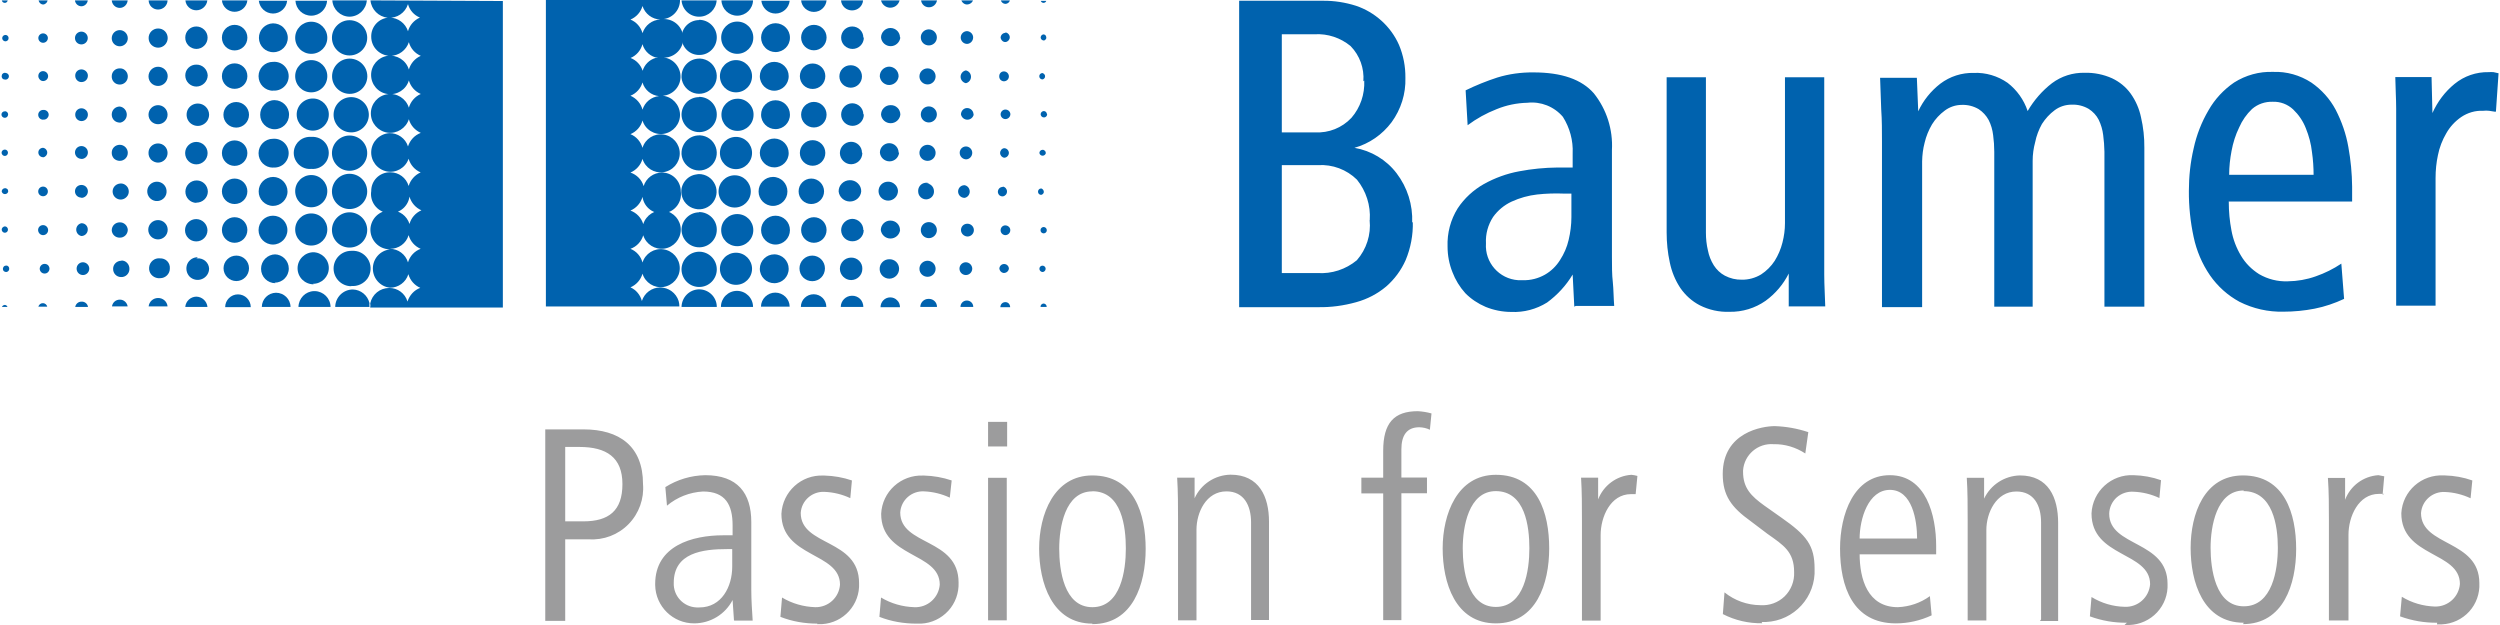 <svg xmlns="http://www.w3.org/2000/svg" xmlns:xlink="http://www.w3.org/1999/xlink" xml:space="preserve" width="200px" height="50px" version="1.1" style="shape-rendering:geometricPrecision; text-rendering:geometricPrecision; image-rendering:optimizeQuality; fill-rule:evenodd; clip-rule:evenodd" viewBox="0 0 199.01 49.81"> <defs> <style type="text/css"> .fil0 {fill:#0062AE;fill-rule:nonzero} .fil1 {fill:#9C9C9D;fill-rule:nonzero} </style> </defs> <g id="Ebene_x0020_1">  <g id="surface1"> <path class="fil0" d="M112.48 17.68c0.03,1.04 -0.17,2.09 -0.57,3.05 -0.36,0.81 -0.89,1.53 -1.56,2.11 -0.69,0.58 -1.5,1 -2.37,1.24 -1,0.28 -2.02,0.42 -3.05,0.4l-6.29 0 0 -24.42 6.67 0c0.9,-0.01 1.79,0.13 2.64,0.4 0.75,0.25 1.44,0.66 2.03,1.19 0.6,0.54 1.08,1.2 1.4,1.93 0.35,0.83 0.52,1.72 0.51,2.62 0.04,1.27 -0.35,2.51 -1.1,3.54 -0.74,0.99 -1.78,1.71 -2.96,2.04 1.33,0.23 2.54,0.95 3.36,2.03 0.86,1.13 1.3,2.52 1.24,3.94l0.05 -0.07zm-3.43 -0.14c0.08,-1.17 -0.29,-2.31 -1.02,-3.22 -0.82,-0.81 -1.95,-1.23 -3.1,-1.16l-2.89 0 0 8.6 2.83 0c1.14,0.08 2.27,-0.29 3.15,-1.02 0.77,-0.88 1.14,-2.04 1.02,-3.2l0.01 0zm-0.51 -11.06c0.08,-1.04 -0.29,-2.06 -1.02,-2.81 -0.8,-0.66 -1.82,-1 -2.86,-0.94l-2.62 0 0 7.82 2.65 0c1.09,0.06 2.15,-0.36 2.9,-1.16 0.71,-0.82 1.07,-1.88 1.02,-2.97l-0.07 0.06zm16.81 17.96l-0.13 -2.56c-0.52,0.87 -1.22,1.63 -2.04,2.23 -0.85,0.53 -1.85,0.8 -2.86,0.75 -0.69,0 -1.39,-0.14 -2.03,-0.4 -0.61,-0.26 -1.17,-0.63 -1.63,-1.1 -0.44,-0.49 -0.79,-1.06 -1.02,-1.67 -0.26,-0.65 -0.39,-1.34 -0.39,-2.04 -0.04,-1.07 0.24,-2.14 0.81,-3.05 0.53,-0.8 1.25,-1.46 2.08,-1.93 0.88,-0.49 1.84,-0.84 2.83,-1.02 1,-0.19 2.02,-0.29 3.05,-0.3l1.2 0 0 -1.12c0.05,-1.03 -0.23,-2.05 -0.78,-2.92 -0.7,-0.82 -1.76,-1.24 -2.83,-1.12 -0.84,0.02 -1.67,0.19 -2.45,0.51 -0.82,0.32 -1.6,0.75 -2.31,1.28l-0.16 -2.78c0.82,-0.4 1.66,-0.74 2.52,-1.02 0.94,-0.29 1.92,-0.42 2.89,-0.41 2.25,0 3.84,0.56 4.81,1.67 1.02,1.28 1.53,2.89 1.44,4.52l0 8.49c0,0.75 0,1.45 0.07,2.03 0.06,0.58 0.06,1.27 0.11,1.9l-3.06 0 -0.12 0.06zm-0.21 -9.01l-0.58 0c-0.73,-0.03 -1.45,-0.01 -2.17,0.07 -0.7,0.08 -1.39,0.27 -2.04,0.57 -0.58,0.27 -1.09,0.69 -1.47,1.22 -0.41,0.63 -0.61,1.36 -0.57,2.11 -0.1,1.52 1.05,2.83 2.57,2.93l0.38 0c0.61,0.02 1.22,-0.14 1.75,-0.44 0.49,-0.28 0.9,-0.68 1.2,-1.16 0.32,-0.49 0.56,-1.04 0.69,-1.61 0.14,-0.59 0.22,-1.2 0.22,-1.81l0 -1.93 0.02 0.05zm17.3 9.01l0 -2.64c-0.43,0.86 -1.06,1.6 -1.84,2.17 -0.84,0.59 -1.85,0.9 -2.89,0.88 -0.81,0.03 -1.63,-0.15 -2.36,-0.52 -0.62,-0.32 -1.15,-0.8 -1.55,-1.38 -0.41,-0.62 -0.69,-1.31 -0.84,-2.04 -0.17,-0.78 -0.25,-1.58 -0.25,-2.38l0 -12.37 3.13 0 0 12.39c0,0.48 0.05,0.95 0.16,1.41 0.08,0.42 0.24,0.82 0.47,1.19 0.22,0.34 0.52,0.63 0.88,0.82 0.42,0.22 0.88,0.33 1.35,0.32 0.54,0.01 1.08,-0.14 1.54,-0.42 0.43,-0.28 0.8,-0.65 1.08,-1.08 0.28,-0.45 0.49,-0.94 0.62,-1.46 0.13,-0.51 0.2,-1.02 0.2,-1.54l0 -11.63 3.13 0 0 15.74c0,0.84 0.06,1.67 0.08,2.52l-2.92 0 0.01 0.02zm25.16 0l0 -12.35c-0.01,-0.45 -0.04,-0.89 -0.1,-1.33 -0.05,-0.42 -0.17,-0.83 -0.36,-1.22 -0.18,-0.35 -0.45,-0.64 -0.79,-0.86 -0.41,-0.24 -0.88,-0.36 -1.36,-0.34 -0.49,0 -0.96,0.15 -1.35,0.44 -0.41,0.3 -0.75,0.68 -1.02,1.1 -0.25,0.45 -0.44,0.94 -0.54,1.45 -0.13,0.48 -0.2,0.98 -0.2,1.48l0 11.63 -3.06 0 0 -12.34c0,-0.44 -0.03,-0.89 -0.09,-1.33 -0.05,-0.43 -0.17,-0.84 -0.36,-1.21 -0.19,-0.35 -0.46,-0.64 -0.79,-0.86 -0.41,-0.24 -0.88,-0.36 -1.35,-0.34 -0.49,0 -0.96,0.16 -1.35,0.45 -0.41,0.3 -0.76,0.68 -1.02,1.1 -0.27,0.46 -0.47,0.95 -0.59,1.46 -0.13,0.49 -0.19,0.99 -0.2,1.49l0 11.62 -3.2 0 0 -13.23c0,-0.83 0,-1.67 -0.06,-2.53l-0.09 -2.52 2.93 0 0.11 2.67c0.4,-0.86 1,-1.61 1.76,-2.2 0.77,-0.58 1.7,-0.88 2.67,-0.86 0.95,-0.04 1.9,0.24 2.69,0.79 0.74,0.57 1.3,1.35 1.6,2.25 0.5,-0.86 1.16,-1.62 1.94,-2.22 0.75,-0.56 1.66,-0.85 2.6,-0.83 0.75,-0.02 1.5,0.13 2.19,0.44 0.59,0.28 1.1,0.69 1.48,1.22 0.4,0.56 0.68,1.2 0.82,1.87 0.19,0.81 0.28,1.63 0.27,2.46l0 12.65 -3.18 0 0 0zm9.91 -8.34c0,0.76 0.07,1.51 0.21,2.25 0.13,0.72 0.39,1.41 0.77,2.04 0.35,0.59 0.85,1.09 1.44,1.46 0.69,0.4 1.48,0.6 2.28,0.57 0.76,-0.01 1.52,-0.14 2.24,-0.4 0.72,-0.25 1.4,-0.59 2.03,-1.01l0.22 2.81c-0.75,0.35 -1.54,0.62 -2.35,0.78 -0.82,0.16 -1.65,0.24 -2.48,0.24 -1.21,0.03 -2.42,-0.24 -3.51,-0.79 -0.94,-0.51 -1.74,-1.23 -2.35,-2.11 -0.63,-0.92 -1.07,-1.96 -1.3,-3.05 -0.26,-1.21 -0.39,-2.45 -0.38,-3.68 0,-1.14 0.12,-2.27 0.38,-3.38 0.23,-1.07 0.63,-2.1 1.19,-3.05 0.5,-0.88 1.2,-1.63 2.03,-2.2 0.93,-0.59 2.01,-0.89 3.11,-0.85 1.08,-0.04 2.14,0.26 3.05,0.85 0.81,0.56 1.48,1.3 1.94,2.17 0.48,0.93 0.83,1.93 1.01,2.97 0.19,1.04 0.29,2.1 0.3,3.16l0 1.18 -9.84 0 0.01 0.04zm6.76 -2.11c0,-0.63 -0.04,-1.25 -0.13,-1.87 -0.07,-0.65 -0.24,-1.29 -0.49,-1.9 -0.22,-0.57 -0.57,-1.08 -1.01,-1.5 -0.44,-0.41 -1.02,-0.63 -1.62,-0.61 -0.61,-0.02 -1.2,0.18 -1.66,0.58 -0.43,0.41 -0.78,0.91 -1.02,1.46 -0.29,0.59 -0.49,1.23 -0.61,1.88 -0.12,0.63 -0.19,1.26 -0.19,1.9l6.77 0 -0.04 0.06zm14.43 -5.09l-0.44 -0.07c-0.16,-0.02 -0.32,-0.02 -0.48,0 -0.62,-0.03 -1.23,0.15 -1.75,0.5 -0.49,0.34 -0.9,0.78 -1.19,1.3 -0.31,0.53 -0.54,1.12 -0.66,1.73 -0.13,0.6 -0.19,1.21 -0.19,1.83l0 10.17 -3.14 0 0 -15.7c0,-0.82 -0.06,-1.67 -0.07,-2.52l2.89 0 0.07 2.87c0.4,-0.9 1,-1.7 1.76,-2.32 0.77,-0.63 1.73,-0.96 2.72,-0.94 0.13,-0.01 0.26,-0.01 0.39,0l0.4 0.09 -0.21 3.06 -0.1 0zm0 0z"></path> <path class="fil0" d="M18.58 0.94c0.53,0 0.97,-0.39 1.02,-0.91l-2.03 0c0.05,0.52 0.49,0.91 1.01,0.91zm0 0z"></path> <path class="fil0" d="M19.6 15.25c0,0.56 -0.45,1.01 -1.02,1.01 -0.56,0 -1.01,-0.45 -1.01,-1.01 0,-0.56 0.45,-1.02 1.01,-1.02 0.57,0 1.02,0.46 1.02,1.02zm0 0z"></path> <path class="fil0" d="M19.6 18.33c0,0.56 -0.45,1.02 -1.02,1.02 -0.56,0 -1.01,-0.46 -1.01,-1.02 0,-0.56 0.45,-1.02 1.01,-1.02 0.57,0 1.02,0.46 1.02,1.02zm0 0z"></path> <path class="fil0" d="M19.73 21.38c0,0.56 -0.45,1.02 -1.01,1.02 -0.56,0 -1.02,-0.46 -1.02,-1.02 0,-0.56 0.46,-1.01 1.02,-1.01 0.56,0 1.01,0.45 1.01,1.01zm0 0z"></path> <path class="fil0" d="M19.6 12.2c0,0.56 -0.45,1.02 -1.02,1.02 -0.56,0 -1.01,-0.46 -1.01,-1.02 0,-0.56 0.45,-1.01 1.01,-1.01 0.57,0 1.02,0.45 1.02,1.01zm0 0z"></path> <path class="fil0" d="M19.6 3c0,0.57 -0.45,1.02 -1.02,1.02 -0.56,0 -1.01,-0.45 -1.01,-1.02 0,-0.56 0.45,-1.02 1.01,-1.02 0.57,0 1.02,0.46 1.02,1.02zm0 0z"></path> <path class="fil0" d="M21.64 19.49c0.63,0 1.15,-0.52 1.15,-1.15 0,-0.64 -0.52,-1.15 -1.15,-1.15 -0.64,0 -1.15,0.51 -1.15,1.15 0,0.63 0.51,1.15 1.15,1.15zm0 0z"></path> <path class="fil0" d="M21.77 22.53c0.62,0 1.13,-0.5 1.13,-1.13 0,-0.62 -0.51,-1.13 -1.13,-1.13l0.07 0c-0.64,0 -1.15,0.52 -1.15,1.15 0,0.64 0.51,1.15 1.15,1.15l-0.07 -0.04zm0 0z"></path> <path class="fil0" d="M21.64 1.08c0.58,0 1.07,-0.44 1.13,-1.02l-2.26 0c0.07,0.58 0.55,1.01 1.13,1.02zm0 0z"></path> <path class="fil0" d="M19.6 6.07c0,0.56 -0.45,1.01 -1.02,1.01 -0.56,0 -1.01,-0.45 -1.01,-1.01 0,-0.57 0.45,-1.02 1.01,-1.02 0.57,0 1.02,0.45 1.02,1.02zm0 0z"></path> <path class="fil0" d="M21.64 16.41c0.63,0 1.15,-0.51 1.16,-1.14 0,-0.64 -0.51,-1.16 -1.14,-1.17 -0.64,0 -1.16,0.51 -1.16,1.15 -0.01,0.63 0.5,1.15 1.14,1.16zm0 0z"></path> <path class="fil0" d="M15.65 8.25c-0.36,0 -0.69,0.21 -0.83,0.55 -0.13,0.34 -0.06,0.72 0.2,0.98 0.26,0.25 0.65,0.33 0.98,0.18 0.34,-0.14 0.55,-0.47 0.55,-0.83 -0.01,-0.49 -0.41,-0.88 -0.9,-0.88l0 0zm0 0z"></path> <path class="fil0" d="M15.62 20.59l-0.09 0 0.13 -0.09c-0.36,-0.01 -0.7,0.2 -0.85,0.54 -0.14,0.34 -0.07,0.73 0.18,1 0.26,0.26 0.65,0.34 0.99,0.2 0.35,-0.14 0.57,-0.47 0.57,-0.84 -0.03,-0.48 -0.45,-0.84 -0.93,-0.81zm0 0z"></path> <path class="fil0" d="M15.53 0.82c0.45,0 0.83,-0.34 0.88,-0.79l-1.75 0c0.04,0.45 0.42,0.79 0.87,0.79zm0 0z"></path> <path class="fil0" d="M12.48 6.85c0.42,0 0.77,-0.35 0.77,-0.78 0,-0.42 -0.35,-0.75 -0.77,-0.75 -0.42,0 -0.76,0.34 -0.76,0.77 0,0.42 0.34,0.76 0.76,0.76zm0 0z"></path> <path class="fil0" d="M15.53 3.9c0.49,0 0.9,-0.4 0.9,-0.9 0,-0.49 -0.41,-0.89 -0.9,-0.89 -0.49,0 -0.88,0.39 -0.88,0.88 -0.01,0.5 0.39,0.9 0.88,0.91zm0 0z"></path> <path class="fil0" d="M12.48 2.27c-0.42,0 -0.76,0.35 -0.75,0.77 0,0.42 0.34,0.76 0.76,0.76 0.42,0 0.76,-0.35 0.76,-0.77 0,-0.2 -0.08,-0.4 -0.22,-0.54 -0.15,-0.15 -0.34,-0.22 -0.55,-0.22zm0 0z"></path> <path class="fil0" d="M15.53 5.15c-0.48,-0.01 -0.88,0.38 -0.88,0.86 0,0.49 0.4,0.89 0.89,0.89 0.49,-0.01 0.89,-0.4 0.9,-0.89 -0.03,-0.49 -0.42,-0.87 -0.91,-0.86zm0 0z"></path> <path class="fil0" d="M16.43 12.2c0,0.5 -0.41,0.9 -0.9,0.9 -0.49,0 -0.89,-0.4 -0.89,-0.9 0,-0.49 0.4,-0.89 0.89,-0.89 0.49,0 0.9,0.4 0.9,0.89zm0 0z"></path> <path class="fil0" d="M15.53 19.24c0.49,0 0.89,-0.4 0.89,-0.89 -0.01,-0.49 -0.41,-0.89 -0.9,-0.89 -0.49,0 -0.89,0.39 -0.89,0.89 0,0.49 0.4,0.89 0.89,0.89l0.01 0zm0 0z"></path> <path class="fil0" d="M15.53 16.15c0.49,0.01 0.91,-0.38 0.92,-0.87 0,-0.5 -0.4,-0.9 -0.89,-0.9 -0.49,0 -0.89,0.39 -0.9,0.88 -0.01,0.49 0.38,0.9 0.87,0.91l0 -0.02zm0 0z"></path> <path class="fil0" d="M29.15 3.01c0,0.78 -0.63,1.41 -1.41,1.41 -0.77,0 -1.4,-0.63 -1.4,-1.41 0,-0.77 0.63,-1.4 1.4,-1.4 0.78,0 1.41,0.63 1.41,1.4zm0 0z"></path> <path class="fil0" d="M13.24 9.14c0,0.42 -0.34,0.76 -0.76,0.76 -0.42,0 -0.76,-0.34 -0.76,-0.76 0,-0.42 0.34,-0.76 0.76,-0.76 0.42,0 0.76,0.34 0.76,0.76zm0 0z"></path> <path class="fil0" d="M29.15 15.26c0,0.77 -0.63,1.4 -1.41,1.4 -0.77,0 -1.4,-0.63 -1.4,-1.4 0,-0.78 0.63,-1.41 1.4,-1.41 0.78,0 1.41,0.63 1.41,1.41zm0 0z"></path> <path class="fil0" d="M27.74 19.73c0.78,0 1.41,-0.62 1.41,-1.4 0,-0.77 -0.63,-1.41 -1.41,-1.41 -0.77,0 -1.4,0.64 -1.4,1.41 0,0.78 0.63,1.4 1.4,1.4zm0 0z"></path> <path class="fil0" d="M27.74 1.33c0.73,-0.01 1.32,-0.57 1.38,-1.3l-2.75 0c0.05,0.73 0.65,1.29 1.37,1.3zm0 0z"></path> <path class="fil0" d="M27.88 22.79c0.5,0.05 0.99,-0.18 1.29,-0.59 0.29,-0.42 0.33,-0.96 0.11,-1.42 -0.22,-0.45 -0.66,-0.76 -1.17,-0.79l-0.23 0c-0.78,0 -1.41,0.63 -1.41,1.41 0,0.77 0.63,1.41 1.41,1.41l0 -0.02zm0 0z"></path> <path class="fil0" d="M21.64 13.35c0.43,0.04 0.85,-0.16 1.08,-0.54 0.23,-0.37 0.23,-0.84 0,-1.21 -0.23,-0.37 -0.65,-0.58 -1.08,-0.54 -0.64,0 -1.15,0.52 -1.15,1.15 0,0.64 0.51,1.15 1.15,1.15l0 -0.01zm0 0z"></path> <path class="fil0" d="M29.41 0.03c0.07,0.73 0.65,1.31 1.37,1.38 0.73,0.07 1.4,-0.38 1.62,-1.08 0.13,0.48 0.48,0.88 0.95,1.07 -0.47,0.21 -0.82,0.61 -0.95,1.09 -0.2,-0.64 -0.8,-1.08 -1.47,-1.09 -0.83,0.02 -1.48,0.71 -1.46,1.53 0,0.84 0.69,1.52 1.53,1.52 0.67,-0.01 1.26,-0.45 1.47,-1.09 0.13,0.49 0.48,0.89 0.95,1.09 -0.46,0.2 -0.81,0.6 -0.95,1.09 -0.22,-0.73 -0.94,-1.19 -1.7,-1.09 -0.75,0.11 -1.31,0.76 -1.31,1.52 0,0.77 0.56,1.42 1.31,1.52 0.76,0.11 1.48,-0.35 1.7,-1.08 0.14,0.49 0.49,0.88 0.95,1.08 -0.46,0.2 -0.81,0.6 -0.95,1.09 -0.23,-0.73 -0.96,-1.19 -1.71,-1.07 -0.76,0.11 -1.32,0.76 -1.32,1.53 0,0.76 0.56,1.41 1.32,1.53 0.75,0.11 1.48,-0.35 1.71,-1.07 0.13,0.49 0.49,0.88 0.95,1.09 -0.49,0.18 -0.86,0.58 -1.02,1.08 -0.2,-0.65 -0.82,-1.08 -1.5,-1.06 -0.77,0.06 -1.38,0.67 -1.43,1.44 -0.05,0.77 0.48,1.45 1.23,1.61 0.75,0.15 1.5,-0.28 1.75,-1.01 0.14,0.49 0.49,0.89 0.96,1.09 -0.46,0.2 -0.81,0.6 -0.96,1.08 -0.19,-0.65 -0.78,-1.09 -1.46,-1.09l-0.05 0c-0.82,0.01 -1.48,0.67 -1.47,1.5 -0.13,0.84 0.45,1.62 1.3,1.75 0.84,0.12 1.63,-0.46 1.75,-1.31 0.14,0.49 0.49,0.89 0.95,1.09 -0.46,0.2 -0.82,0.6 -0.95,1.09 -0.2,-0.64 -0.79,-1.09 -1.47,-1.08 -0.81,-0.05 -1.51,0.53 -1.63,1.33 -0.11,0.79 0.41,1.55 1.19,1.73 0.12,0.03 0.23,0.04 0.35,0.05 -0.78,0.08 -1.36,0.74 -1.36,1.52 0,0.78 0.58,1.44 1.36,1.53 0.67,0 1.27,-0.43 1.47,-1.08 0.14,0.49 0.49,0.89 0.95,1.09 -0.49,0.18 -0.86,0.59 -1.02,1.09 -0.19,-0.65 -0.79,-1.09 -1.46,-1.08 -0.73,0 -1.36,0.51 -1.51,1.23 0.02,0.11 0.02,0.22 0,0.33l10.57 0 0 -24.43 -10.55 -0.05zm2.99 20.88c-0.19,-0.64 -0.78,-1.08 -1.44,-1.08 0.69,0.01 1.3,-0.43 1.49,-1.09 0.14,0.49 0.49,0.89 0.96,1.09 -0.49,0.18 -0.86,0.58 -1.01,1.08zm6.04 -12.81zm0 6.11zm0 3.05zm-3.88 -9.71zm0 12.3zm3.85 0.5zm0 0z"></path> <path class="fil0" d="M23.53 9.16c0.02,0.7 0.59,1.25 1.29,1.25 0.69,0 1.26,-0.56 1.27,-1.26 0.02,-0.69 -0.53,-1.27 -1.22,-1.3l-0.18 0 0.12 0c-0.34,0 -0.67,0.14 -0.91,0.38 -0.25,0.25 -0.38,0.58 -0.37,0.93zm0 0z"></path> <path class="fil0" d="M27.88 7.74c-0.78,0 -1.41,0.63 -1.41,1.41 0,0.77 0.63,1.4 1.4,1.4 0.77,0.01 1.4,-0.62 1.41,-1.39 0,-0.37 -0.14,-0.74 -0.41,-1 -0.27,-0.27 -0.63,-0.42 -1,-0.42l0.01 0zm0 0z"></path> <path class="fil0" d="M27.74 7.48c0.78,0.01 1.41,-0.62 1.42,-1.39 0,-0.78 -0.62,-1.41 -1.4,-1.42 -0.77,0 -1.4,0.62 -1.41,1.4 -0.01,0.77 0.62,1.4 1.39,1.41zm0 0z"></path> <path class="fil0" d="M29.15 12.2c0,0.78 -0.63,1.41 -1.41,1.41 -0.77,0 -1.4,-0.63 -1.4,-1.41 0,-0.77 0.63,-1.4 1.4,-1.4 0.78,0 1.41,0.63 1.41,1.4zm0 0z"></path> <path class="fil0" d="M28.01 23.07c-0.77,0 -1.4,0.62 -1.41,1.39l2.73 0c-0.01,-0.11 -0.01,-0.21 0,-0.31 -0.15,-0.62 -0.69,-1.06 -1.32,-1.08zm0 0z"></path> <path class="fil0" d="M25.97 6.07c0,0.72 -0.57,1.29 -1.28,1.29 -0.71,0 -1.28,-0.57 -1.28,-1.29 0,-0.7 0.57,-1.28 1.28,-1.28 0.71,0 1.28,0.58 1.28,1.28zm0 0z"></path> <path class="fil0" d="M20.62 9.15c0,0.63 0.52,1.15 1.15,1.15 0.64,0 1.15,-0.52 1.15,-1.15 0.01,-0.64 -0.51,-1.16 -1.15,-1.17l-0.13 0 0.12 0c-0.31,0 -0.6,0.13 -0.81,0.35 -0.22,0.22 -0.33,0.51 -0.33,0.82zm0 0z"></path> <path class="fil0" d="M21.64 1.86c-0.63,0.02 -1.13,0.54 -1.12,1.17 0.01,0.64 0.53,1.14 1.16,1.13 0.63,0 1.14,-0.51 1.14,-1.15 0,-0.31 -0.13,-0.6 -0.35,-0.82 -0.22,-0.22 -0.52,-0.33 -0.83,-0.33zm0 0z"></path> <path class="fil0" d="M24.82 22.62c0.7,0 1.27,-0.56 1.27,-1.26 0,-0.7 -0.57,-1.26 -1.27,-1.26l0.07 0c-0.72,0 -1.29,0.58 -1.29,1.28 0,0.71 0.57,1.28 1.29,1.28l-0.07 -0.04zm0 0z"></path> <path class="fil0" d="M21.64 7.22c0.43,0.04 0.85,-0.17 1.08,-0.54 0.23,-0.37 0.23,-0.84 0,-1.21 -0.23,-0.38 -0.65,-0.58 -1.08,-0.54 -0.64,0 -1.15,0.51 -1.15,1.14 0,0.64 0.51,1.16 1.15,1.16l0 -0.01zm0 0z"></path> <path class="fil0" d="M24.69 1.25c0.67,0 1.22,-0.52 1.26,-1.19l-2.52 0c0.04,0.67 0.59,1.19 1.26,1.19zm0 0z"></path> <path class="fil0" d="M24.69 13.46c0.49,0.05 0.95,-0.19 1.21,-0.6 0.25,-0.41 0.25,-0.93 0,-1.35 -0.26,-0.41 -0.72,-0.64 -1.21,-0.6 -0.48,-0.04 -0.95,0.19 -1.2,0.6 -0.26,0.42 -0.26,0.94 0,1.35 0.25,0.41 0.72,0.65 1.2,0.6zm0 0z"></path> <path class="fil0" d="M25.97 3.01c0,0.71 -0.57,1.28 -1.28,1.28 -0.71,0 -1.28,-0.57 -1.28,-1.28 0,-0.7 0.57,-1.28 1.28,-1.28 0.71,0 1.28,0.58 1.28,1.28zm0 0z"></path> <path class="fil0" d="M24.69 19.57c0.71,0 1.28,-0.57 1.28,-1.28 0,-0.71 -0.57,-1.28 -1.28,-1.28 -0.71,0 -1.28,0.57 -1.28,1.28 0,0.71 0.57,1.28 1.28,1.28zm0 0z"></path> <path class="fil0" d="M24.69 16.52c0.71,0 1.28,-0.57 1.28,-1.29 0,-0.7 -0.57,-1.28 -1.28,-1.28 -0.71,0 -1.28,0.58 -1.28,1.28 0,0.72 0.57,1.29 1.28,1.29zm0 0z"></path> <path class="fil0" d="M19.73 9.15c0,0.56 -0.46,1.02 -1.02,1.02 -0.57,0 -1.02,-0.46 -1.02,-1.02 0,-0.56 0.45,-1.02 1.02,-1.02 0.56,0 1.02,0.46 1.02,1.02zm0 0z"></path> <path class="fil0" d="M0.52 12.17c0,0.14 -0.11,0.26 -0.25,0.26 -0.14,0 -0.26,-0.12 -0.26,-0.26 0,-0.14 0.12,-0.25 0.26,-0.25 0.14,0 0.25,0.11 0.25,0.25zm0 0z"></path> <path class="fil0" d="M0.27 9.39c0.14,0 0.25,-0.11 0.26,-0.25 0.01,-0.07 -0.02,-0.14 -0.07,-0.2 -0.05,-0.05 -0.12,-0.08 -0.19,-0.07l-0.13 0 0.13 0c-0.15,0 -0.27,0.11 -0.27,0.26 0,0.14 0.12,0.26 0.27,0.26zm0 0z"></path> <path class="fil0" d="M0.27 18.55c0.14,0 0.25,-0.11 0.25,-0.25 0,-0.14 -0.11,-0.26 -0.25,-0.26 -0.07,0.01 -0.13,0.04 -0.18,0.09 -0.05,0.05 -0.07,0.11 -0.07,0.18 0.01,0.13 0.12,0.24 0.25,0.24zm0 0z"></path> <path class="fil0" d="M0.27 15c-0.14,0.01 -0.25,0.12 -0.25,0.26 0.03,0.12 0.13,0.21 0.26,0.21 0.13,0 0.24,-0.09 0.26,-0.21 0,-0.08 -0.02,-0.15 -0.08,-0.2 -0.05,-0.04 -0.12,-0.07 -0.19,-0.06zm0 0z"></path> <path class="fil0" d="M0.27 0.23c0.11,0 0.21,-0.08 0.23,-0.2l-0.47 0c0.02,0.12 0.12,0.2 0.24,0.2zm0 0z"></path> <path class="fil0" d="M0.38 21.17c-0.11,-0.01 -0.2,0.05 -0.24,0.15 -0.04,0.09 -0.03,0.2 0.04,0.28 0.08,0.07 0.19,0.1 0.28,0.06 0.1,-0.04 0.16,-0.13 0.16,-0.24 0.01,-0.13 -0.09,-0.25 -0.22,-0.26l-0.02 0.01zm0 0z"></path> <path class="fil0" d="M0.27 5.8c-0.07,0 -0.13,0.03 -0.18,0.08 -0.05,0.05 -0.07,0.12 -0.07,0.19 -0.01,0.06 0.02,0.14 0.06,0.19 0.05,0.05 0.11,0.08 0.19,0.08 0.09,0.02 0.19,-0.01 0.25,-0.08 0.07,-0.07 0.09,-0.17 0.06,-0.27 -0.04,-0.09 -0.11,-0.15 -0.21,-0.17l-0.1 -0.02zm0 0z"></path> <path class="fil0" d="M0.27 3.29c0.1,0.02 0.2,-0.03 0.26,-0.11 0.05,-0.09 0.05,-0.2 0,-0.28 -0.06,-0.09 -0.16,-0.13 -0.26,-0.11 -0.12,0.02 -0.21,0.13 -0.21,0.25 0,0.12 0.09,0.22 0.21,0.25zm0 0z"></path> <path class="fil0" d="M3.32 9.53c0.15,0.02 0.3,-0.04 0.38,-0.18 0.09,-0.12 0.09,-0.29 0,-0.42 -0.08,-0.12 -0.23,-0.19 -0.38,-0.17 -0.22,0 -0.39,0.18 -0.39,0.39 0,0.21 0.17,0.39 0.39,0.39l0 -0.01zm0 0z"></path> <path class="fil0" d="M3.44 21.03c-0.21,0 -0.38,0.17 -0.39,0.38 0,0.21 0.17,0.39 0.38,0.39 0.22,0.01 0.39,-0.17 0.4,-0.38 0,-0.1 -0.04,-0.2 -0.11,-0.28 -0.07,-0.07 -0.17,-0.11 -0.28,-0.11zm0 0z"></path> <path class="fil0" d="M3.32 0.36c0.18,-0.01 0.33,-0.15 0.36,-0.33l-0.72 0c0.03,0.18 0.18,0.32 0.36,0.33zm0 0z"></path> <path class="fil0" d="M3.32 18.74c0.22,0 0.4,-0.18 0.4,-0.4 0,-0.22 -0.18,-0.4 -0.4,-0.4 -0.22,0 -0.39,0.16 -0.4,0.38 0,0.11 0.04,0.21 0.11,0.29 0.07,0.08 0.18,0.13 0.29,0.13zm0 0z"></path> <path class="fil0" d="M0.27 24.3c-0.1,0.01 -0.19,0.06 -0.23,0.16l0.44 0c-0.03,-0.1 -0.12,-0.15 -0.21,-0.16zm0 0z"></path> <path class="fil0" d="M24.98 23.2l-0.07 0c-0.68,0.02 -1.22,0.57 -1.24,1.26l2.56 0c-0.01,-0.69 -0.57,-1.24 -1.25,-1.26zm0 0z"></path> <path class="fil0" d="M18.85 23.46c-0.56,0 -1.02,0.46 -1.02,1.02l2.04 0c0,-0.56 -0.46,-1.02 -1.02,-1.02zm0 0z"></path> <path class="fil0" d="M21.88 23.33c-0.62,0.01 -1.12,0.51 -1.13,1.13l2.29 0c-0.01,-0.63 -0.53,-1.13 -1.16,-1.13zm0 0z"></path> <path class="fil0" d="M15.53 23.64c-0.46,0.01 -0.84,0.36 -0.88,0.82l1.77 0c-0.05,-0.46 -0.43,-0.81 -0.89,-0.82zm0 0z"></path> <path class="fil0" d="M6.37 24.04c-0.24,0 -0.45,0.18 -0.49,0.42l1.02 0c-0.04,-0.26 -0.27,-0.44 -0.53,-0.42zm0 0z"></path> <path class="fil0" d="M3.32 24.16c-0.18,-0.01 -0.33,0.11 -0.38,0.28l0.71 0c-0.03,-0.15 -0.17,-0.27 -0.33,-0.28zm0 0z"></path> <path class="fil0" d="M12.48 23.75c-0.39,0 -0.71,0.29 -0.75,0.67l1.51 0c-0.04,-0.39 -0.37,-0.68 -0.76,-0.67zm0 0z"></path> <path class="fil0" d="M12.48 12.96c0.42,0 0.76,-0.35 0.76,-0.77 0,-0.42 -0.34,-0.76 -0.76,-0.76 -0.42,0 -0.76,0.33 -0.76,0.74 -0.01,0.21 0.07,0.41 0.21,0.56 0.15,0.14 0.34,0.23 0.55,0.23zm0 0z"></path> <path class="fil0" d="M9.43 23.88c-0.32,0 -0.58,0.23 -0.62,0.54l1.25 0c-0.05,-0.31 -0.32,-0.55 -0.63,-0.54zm0 0z"></path> <path class="fil0" d="M9.58 20.78l-0.15 0 0.13 0c-0.36,0 -0.66,0.28 -0.66,0.64 -0.01,0.36 0.27,0.66 0.63,0.66 0.36,0.02 0.66,-0.27 0.67,-0.62 0.01,-0.18 -0.05,-0.36 -0.17,-0.49 -0.12,-0.14 -0.29,-0.21 -0.47,-0.21l0.02 0.02zm0 0z"></path> <path class="fil0" d="M9.43 9.78c0.32,-0.04 0.56,-0.32 0.56,-0.64 0,-0.33 -0.24,-0.61 -0.56,-0.65 -0.36,0 -0.64,0.28 -0.64,0.64 0,0.36 0.28,0.64 0.64,0.64l0 0.01zm0 0z"></path> <path class="fil0" d="M10.07 3.05c0,0.35 -0.29,0.64 -0.64,0.64 -0.36,0 -0.64,-0.29 -0.64,-0.64 0,-0.36 0.28,-0.65 0.64,-0.65 0.35,0 0.64,0.29 0.64,0.65zm0 0z"></path> <path class="fil0" d="M9.43 15.9c0.24,0.03 0.48,-0.09 0.62,-0.3 0.13,-0.2 0.13,-0.47 0,-0.68 -0.14,-0.21 -0.38,-0.33 -0.62,-0.29 -0.33,0.04 -0.57,0.31 -0.57,0.63 0,0.32 0.24,0.6 0.57,0.64zm0 0z"></path> <path class="fil0" d="M9.43 18.94c0.35,0.01 0.63,-0.27 0.64,-0.62 -0.02,-0.34 -0.3,-0.61 -0.64,-0.6 -0.36,0 -0.64,0.28 -0.64,0.64 0.02,0.33 0.3,0.59 0.64,0.58zm0 0z"></path> <path class="fil0" d="M9.43 12.82c0.35,0 0.64,-0.28 0.64,-0.64 0,-0.35 -0.29,-0.64 -0.64,-0.64 -0.35,0 -0.64,0.27 -0.64,0.62 -0.01,0.18 0.06,0.34 0.17,0.47 0.13,0.12 0.29,0.19 0.47,0.19zm0 0z"></path> <path class="fil0" d="M13.25 18.31c0,0.43 -0.35,0.77 -0.77,0.77 -0.43,0 -0.78,-0.34 -0.78,-0.77 0,-0.43 0.35,-0.77 0.78,-0.77 0.42,0 0.77,0.34 0.77,0.77zm0 0z"></path> <path class="fil0" d="M12.3 16.02l0.18 0c0.41,-0.05 0.71,-0.4 0.68,-0.81 -0.02,-0.41 -0.36,-0.73 -0.77,-0.73 -0.41,0 -0.75,0.32 -0.77,0.73 -0.02,0.41 0.28,0.76 0.68,0.81zm0 0z"></path> <path class="fil0" d="M12.48 0.76c0.41,0 0.75,-0.32 0.76,-0.73l-1.51 0c0.01,0.41 0.34,0.73 0.75,0.73zm0 0z"></path> <path class="fil0" d="M9.43 6.74c0.35,0 0.63,-0.28 0.64,-0.62 0.01,-0.17 -0.05,-0.34 -0.16,-0.46 -0.11,-0.13 -0.27,-0.21 -0.43,-0.21l-0.05 0c-0.35,-0.01 -0.64,0.27 -0.64,0.62 -0.01,0.17 0.05,0.34 0.17,0.47 0.12,0.13 0.29,0.2 0.47,0.2zm0 0z"></path> <path class="fil0" d="M3.32 12.54c0.19,-0.03 0.33,-0.19 0.33,-0.38 0,-0.19 -0.14,-0.35 -0.33,-0.38 -0.21,0 -0.38,0.16 -0.38,0.37 0,0.21 0.17,0.38 0.38,0.38l0 0.01zm0 0z"></path> <path class="fil0" d="M12.63 20.59c-0.43,-0.05 -0.82,0.28 -0.86,0.71 -0.05,0.44 0.27,0.82 0.71,0.87l0.17 0c0.42,0 0.77,-0.34 0.77,-0.76 0.02,-0.22 -0.05,-0.43 -0.2,-0.59 -0.15,-0.16 -0.37,-0.24 -0.59,-0.23zm0 0z"></path> <path class="fil0" d="M3.32 6.46c0.22,0 0.4,-0.17 0.4,-0.39 0,-0.22 -0.18,-0.4 -0.4,-0.4 -0.2,-0.01 -0.37,0.15 -0.38,0.36 -0.01,0.1 0.03,0.21 0.1,0.29 0.07,0.09 0.17,0.14 0.28,0.14zm0 0z"></path> <path class="fil0" d="M6.37 17.79c-0.24,0.05 -0.41,0.26 -0.41,0.51 0,0.25 0.17,0.46 0.41,0.51 0.28,0 0.51,-0.23 0.51,-0.51 0.01,-0.28 -0.21,-0.51 -0.49,-0.51l-0.02 0zm0 0z"></path> <path class="fil0" d="M9.43 0.63c0.33,0 0.6,-0.26 0.63,-0.6l-1.27 0c0.03,0.34 0.3,0.6 0.64,0.6zm0 0z"></path> <path class="fil0" d="M6.37 0.5c0.26,0 0.48,-0.21 0.51,-0.47l-1.02 0c0.02,0.26 0.25,0.47 0.51,0.47zm0 0z"></path> <path class="fil0" d="M3.32 15.64c0.21,0 0.38,-0.17 0.38,-0.38 0,-0.22 -0.17,-0.39 -0.38,-0.39 -0.22,0 -0.39,0.17 -0.39,0.39 0,0.21 0.17,0.38 0.39,0.38zm0 0z"></path> <path class="fil0" d="M3.7 3.03c0,0.21 -0.17,0.38 -0.38,0.38 -0.21,0 -0.38,-0.17 -0.38,-0.38 0,-0.2 0.17,-0.37 0.38,-0.37 0.21,0 0.38,0.17 0.38,0.37zm0 0z"></path> <path class="fil0" d="M6.5 20.9c-0.29,0 -0.51,0.23 -0.51,0.51 0,0.28 0.22,0.51 0.51,0.51 0.27,0 0.5,-0.23 0.5,-0.51 0,-0.28 -0.23,-0.5 -0.5,-0.51zm0 0z"></path> <path class="fil0" d="M6.37 8.63c-0.28,0 -0.5,0.24 -0.49,0.52 0,0.28 0.23,0.5 0.5,0.5 0.29,0 0.51,-0.23 0.51,-0.51 0,-0.14 -0.05,-0.27 -0.15,-0.36 -0.1,-0.1 -0.23,-0.15 -0.37,-0.15zm0 0z"></path> <path class="fil0" d="M6.37 5.53c-0.28,0 -0.5,0.23 -0.49,0.51 0,0.28 0.23,0.51 0.5,0.5 0.29,0 0.51,-0.22 0.51,-0.51 0,-0.28 -0.24,-0.5 -0.52,-0.5zm0 0z"></path> <path class="fil0" d="M6.37 15.77c0.29,0 0.52,-0.24 0.52,-0.52 0,-0.29 -0.23,-0.51 -0.51,-0.51l-0.01 0c-0.28,0 -0.51,0.22 -0.51,0.51 0,0.28 0.23,0.5 0.51,0.5l0 0.02zm0 0z"></path> <path class="fil0" d="M6.88 3.03c0,0.29 -0.23,0.51 -0.51,0.51 -0.28,0 -0.51,-0.22 -0.51,-0.51 0,-0.28 0.23,-0.51 0.51,-0.51 0.28,0 0.51,0.23 0.51,0.51zm0 0z"></path> <path class="fil0" d="M6.37 12.67c0.29,0 0.52,-0.23 0.52,-0.52 0,-0.28 -0.23,-0.51 -0.51,-0.51l-0.01 0c-0.28,0 -0.51,0.23 -0.51,0.51 0,0.28 0.23,0.51 0.51,0.51l0 0.01zm0 0z"></path> <path class="fil0" d="M70.65 6.77c0.43,0.05 0.81,-0.26 0.85,-0.68 0.01,-0.43 -0.33,-0.77 -0.75,-0.78 -0.42,0.01 -0.76,0.35 -0.75,0.78 0.04,0.35 0.3,0.62 0.65,0.68zm0 0z"></path> <path class="fil0" d="M71.61 2.98c0,-0.41 -0.34,-0.75 -0.76,-0.75 -0.41,0 -0.75,0.35 -0.75,0.76 0.04,0.39 0.37,0.69 0.77,0.69 0.39,0 0.72,-0.3 0.77,-0.69l-0.03 -0.01zm0 0z"></path> <path class="fil0" d="M70.75 0.61c0.39,0.04 0.73,-0.2 0.83,-0.58l-1.48 0c0.07,0.31 0.34,0.54 0.65,0.58zm0 0z"></path> <path class="fil0" d="M67.6 14.36c-0.49,0.01 -0.89,0.41 -0.88,0.9 0.05,0.45 0.44,0.8 0.9,0.8 0.47,0 0.86,-0.35 0.9,-0.8 0.01,-0.25 -0.09,-0.48 -0.27,-0.65 -0.17,-0.17 -0.41,-0.26 -0.65,-0.25zm0 0z"></path> <path class="fil0" d="M68.58 12.16c0,-0.48 -0.4,-0.87 -0.88,-0.86 -0.49,0.01 -0.88,0.42 -0.88,0.9 0.01,0.5 0.42,0.89 0.9,0.89 0.5,-0.01 0.89,-0.4 0.89,-0.9 0,0 -0.03,-0.02 -0.03,-0.03zm0 0z"></path> <path class="fil0" d="M70.65 14.48c-0.42,0 -0.75,0.34 -0.75,0.75 0,0.42 0.35,0.76 0.77,0.76 0.43,0 0.78,-0.35 0.78,-0.78 -0.01,-0.2 -0.1,-0.39 -0.25,-0.52 -0.15,-0.14 -0.35,-0.22 -0.55,-0.21zm0 0z"></path> <path class="fil0" d="M74.55 9.12c0,0.35 -0.29,0.64 -0.64,0.64 -0.36,0 -0.64,-0.29 -0.64,-0.64 0,-0.35 0.28,-0.64 0.64,-0.64 0.35,0 0.64,0.29 0.64,0.64zm0 0z"></path> <path class="fil0" d="M70.85 8.38c-0.41,0 -0.75,0.34 -0.75,0.76 0.04,0.39 0.37,0.68 0.77,0.68 0.39,0 0.72,-0.29 0.77,-0.68 0,-0.21 -0.08,-0.41 -0.23,-0.55 -0.15,-0.15 -0.35,-0.22 -0.56,-0.21zm0 0z"></path> <path class="fil0" d="M73.91 0.58c0.32,0.01 0.6,-0.23 0.65,-0.55l-1.27 0c0.04,0.31 0.3,0.55 0.62,0.55zm0 0z"></path> <path class="fil0" d="M67.68 6.99c0.5,0 0.9,-0.4 0.9,-0.9 0,-0.49 -0.39,-0.89 -0.88,-0.89l-0.05 0c-0.49,0.01 -0.87,0.4 -0.87,0.89 0,0.49 0.4,0.89 0.9,0.9zm0 0z"></path> <path class="fil0" d="M71.5 12.16c0,-0.41 -0.33,-0.75 -0.75,-0.75 -0.41,0 -0.75,0.35 -0.74,0.76 0.04,0.39 0.37,0.69 0.77,0.69 0.39,0 0.72,-0.3 0.76,-0.69l-0.04 -0.01zm0 0z"></path> <path class="fil0" d="M68.69 2.99c0,-0.49 -0.4,-0.88 -0.89,-0.88 -0.49,0 -0.88,0.4 -0.88,0.89 0,0.5 0.41,0.9 0.91,0.9 0.49,0 0.9,-0.4 0.9,-0.9l-0.04 -0.01zm0 0z"></path> <path class="fil0" d="M65.76 9.14c0,0.56 -0.45,1.02 -1.01,1.02 -0.56,0 -1.02,-0.46 -1.02,-1.02 0,-0.56 0.46,-1.02 1.02,-1.02 0.56,0 1.01,0.46 1.01,1.02zm0 0z"></path> <path class="fil0" d="M65.76 18.33c0,0.56 -0.45,1.02 -1.01,1.02 -0.56,0 -1.02,-0.46 -1.02,-1.02 0,-0.56 0.46,-1.02 1.02,-1.02 0.56,0 1.01,0.46 1.01,1.02zm0 0z"></path> <path class="fil0" d="M64.62 20.37c-0.57,0 -1.02,0.46 -1.02,1.02 0,0.57 0.45,1.02 1.02,1.02 0.56,0 1.01,-0.45 1.01,-1.02 0,-0.56 -0.45,-1.02 -1.01,-1.02l0.14 0 -0.14 0zm0 0z"></path> <path class="fil0" d="M68.69 9.1c-0.01,-0.49 -0.41,-0.87 -0.89,-0.87 -0.49,0.01 -0.88,0.41 -0.88,0.9 0,0.5 0.41,0.9 0.91,0.9 0.49,0 0.9,-0.4 0.9,-0.9 0,0 -0.04,-0.02 -0.04,-0.03zm0 0z"></path> <path class="fil0" d="M65.66 6.07c0,0.57 -0.45,1.02 -1.01,1.02 -0.57,0 -1.02,-0.45 -1.02,-1.02 0,-0.56 0.45,-1.01 1.02,-1.01 0.56,0 1.01,0.45 1.01,1.01zm0 0z"></path> <path class="fil0" d="M65.76 2.99c0,0.56 -0.45,1.02 -1.01,1.02 -0.56,0 -1.02,-0.46 -1.02,-1.02 0,-0.56 0.46,-1.01 1.02,-1.01 0.56,0 1.01,0.45 1.01,1.01zm0 0z"></path> <path class="fil0" d="M67.79 0.83c0.46,0 0.84,-0.34 0.88,-0.8l-1.76 0c0.04,0.46 0.42,0.8 0.88,0.8zm0 0z"></path> <path class="fil0" d="M74.45 6.09c0,0.35 -0.29,0.64 -0.64,0.64 -0.36,0 -0.65,-0.29 -0.65,-0.64 0,-0.36 0.29,-0.64 0.65,-0.64 0.35,0 0.64,0.28 0.64,0.64zm0 0z"></path> <path class="fil0" d="M65.66 12.19c0,0.56 -0.45,1.02 -1.01,1.02 -0.57,0 -1.02,-0.46 -1.02,-1.02 0,-0.56 0.45,-1.02 1.02,-1.02 0.56,0 1.01,0.46 1.01,1.02zm0 0z"></path> <path class="fil0" d="M65.56 15.25c0,0.56 -0.46,1.01 -1.02,1.01 -0.56,0 -1.01,-0.45 -1.01,-1.01 0,-0.56 0.45,-1.02 1.01,-1.02 0.56,0 1.02,0.46 1.02,1.02zm0 0z"></path> <path class="fil0" d="M73.62 14.57c-0.34,0.04 -0.59,0.35 -0.56,0.7 0.01,0.35 0.29,0.62 0.64,0.62 0.35,-0.01 0.63,-0.29 0.62,-0.64 0,-0.36 -0.28,-0.64 -0.64,-0.64l0.28 0c-0.11,-0.04 -0.23,-0.06 -0.34,-0.04zm0 0z"></path> <path class="fil0" d="M83.05 0.23c0.09,0 0.19,-0.06 0.22,-0.16l-0.44 0c0.03,0.09 0.12,0.16 0.22,0.16zm0 0z"></path> <path class="fil0" d="M80.29 12.18c-0.01,-0.2 -0.17,-0.37 -0.38,-0.37 -0.18,0.02 -0.32,0.19 -0.32,0.38 0,0.19 0.14,0.35 0.32,0.38 0.1,0 0.2,-0.04 0.27,-0.12 0.07,-0.07 0.11,-0.17 0.11,-0.27zm0 0z"></path> <path class="fil0" d="M79.89 6.48c0.22,0 0.4,-0.17 0.4,-0.39 0,-0.22 -0.18,-0.4 -0.4,-0.4 -0.21,0 -0.37,0.17 -0.37,0.38 -0.01,0.1 0.03,0.2 0.09,0.28 0.08,0.08 0.18,0.13 0.28,0.13zm0 0z"></path> <path class="fil0" d="M83.27 3.05c0.01,-0.06 0,-0.14 -0.04,-0.2 -0.03,-0.06 -0.09,-0.1 -0.16,-0.11 -0.14,0 -0.24,0.11 -0.25,0.24 0,0.07 0.03,0.13 0.08,0.18 0.05,0.04 0.12,0.07 0.19,0.07 0.08,-0.03 0.15,-0.09 0.18,-0.18zm0 0z"></path> <path class="fil0" d="M79.79 14.9c-0.22,0 -0.38,0.18 -0.38,0.4 0.01,0.1 0.05,0.19 0.12,0.26 0.08,0.06 0.18,0.1 0.28,0.09 0.19,-0.03 0.33,-0.19 0.33,-0.39 0,-0.19 -0.14,-0.36 -0.33,-0.39l-0.02 0.03zm0 0z"></path> <path class="fil0" d="M83.07 15.34c0.01,-0.07 0,-0.14 -0.04,-0.2 -0.04,-0.06 -0.1,-0.11 -0.17,-0.12 -0.14,0 -0.25,0.11 -0.25,0.26 0,0.14 0.11,0.25 0.25,0.25 0.1,-0.02 0.18,-0.09 0.21,-0.19zm0 0z"></path> <path class="fil0" d="M53.97 23.99c-0.2,-0.64 -0.8,-1.08 -1.47,-1.08 -0.67,0 -1.26,0.44 -1.46,1.08 -0.12,-0.48 -0.46,-0.89 -0.91,-1.09 0.47,-0.2 0.82,-0.6 0.96,-1.09 0.22,0.72 0.93,1.17 1.67,1.06 0.75,-0.12 1.3,-0.75 1.3,-1.5 0,-0.75 -0.55,-1.39 -1.3,-1.5 -0.74,-0.11 -1.45,0.34 -1.67,1.05 -0.13,-0.49 -0.48,-0.9 -0.96,-1.09 0.5,-0.18 0.87,-0.58 1.02,-1.08 0.22,0.72 0.94,1.17 1.69,1.06 0.74,-0.11 1.3,-0.75 1.3,-1.51 0,-0.75 -0.56,-1.4 -1.3,-1.51 -0.75,-0.11 -1.47,0.35 -1.69,1.07 -0.15,-0.5 -0.53,-0.9 -1.02,-1.08 0.47,-0.2 0.82,-0.6 0.96,-1.09 0.12,0.85 0.91,1.43 1.75,1.3 0.84,-0.12 1.43,-0.9 1.3,-1.74 0,-0.83 -0.67,-1.5 -1.49,-1.5 -0.68,0 -1.27,0.44 -1.47,1.08 -0.15,-0.51 -0.55,-0.91 -1.05,-1.08 0.47,-0.2 0.82,-0.6 0.96,-1.09 0.22,0.72 0.93,1.17 1.67,1.06 0.75,-0.11 1.3,-0.75 1.3,-1.5 0,-0.75 -0.55,-1.39 -1.3,-1.5 -0.74,-0.11 -1.45,0.34 -1.67,1.06 -0.14,-0.49 -0.49,-0.9 -0.96,-1.09 0.47,-0.2 0.83,-0.6 0.96,-1.09 0.22,0.73 0.95,1.18 1.71,1.06 0.75,-0.13 1.3,-0.79 1.28,-1.55 -0.03,-0.77 -0.61,-1.4 -1.37,-1.48 0.78,-0.06 1.39,-0.7 1.41,-1.48 0.02,-0.78 -0.54,-1.46 -1.32,-1.57l0.19 0c0.84,-0.11 1.44,-0.87 1.34,-1.72 -0.11,-0.84 -0.88,-1.44 -1.72,-1.33 0.82,-0.02 1.48,-0.7 1.47,-1.53l-10.69 0 0 24.42 10.64 0c0,-0.14 -0.02,-0.29 -0.06,-0.43zm-2.88 -23.51c0.2,0.62 0.76,1.05 1.41,1.08 -0.65,0.02 -1.21,0.46 -1.41,1.08 -0.14,-0.49 -0.49,-0.89 -0.96,-1.08 0.47,-0.2 0.82,-0.59 0.96,-1.08zm0 3.05c0.16,0.57 0.65,1 1.23,1.09l-0.2 0c-0.49,0.15 -0.87,0.53 -1.02,1.02 -0.15,-0.47 -0.5,-0.84 -0.96,-1.02 0.47,-0.2 0.82,-0.61 0.95,-1.11l0 0.02zm0 3.05c0.18,0.6 0.7,1.02 1.31,1.08 -0.61,0.06 -1.13,0.49 -1.31,1.08 -0.13,-0.49 -0.48,-0.9 -0.96,-1.11 0.47,-0.19 0.83,-0.59 0.96,-1.07l0 0.02zm-2.28 10.23zm0 -9.16zm0 15.37zm0 0z"></path> <path class="fil0" d="M83.17 6.14c0.01,-0.07 0,-0.15 -0.04,-0.2 -0.04,-0.06 -0.1,-0.1 -0.16,-0.12 -0.15,0 -0.26,0.12 -0.26,0.25 0,0.15 0.11,0.26 0.26,0.26 0.1,-0.02 0.17,-0.1 0.2,-0.19zm0 0z"></path> <path class="fil0" d="M80.01 8.73c-0.2,0 -0.38,0.17 -0.38,0.38 0,0.21 0.18,0.38 0.38,0.38 0.22,0 0.4,-0.18 0.4,-0.4 -0.02,-0.21 -0.19,-0.36 -0.4,-0.36zm0 0z"></path> <path class="fil0" d="M82.97 21.68c0.13,0 0.25,-0.12 0.25,-0.26 0,-0.14 -0.12,-0.25 -0.25,-0.25 -0.07,0 -0.14,0.03 -0.18,0.08 -0.05,0.05 -0.07,0.12 -0.07,0.18 0.01,0.13 0.11,0.24 0.25,0.25zm0 0z"></path> <path class="fil0" d="M83.23 12.18c-0.01,-0.07 -0.03,-0.13 -0.08,-0.17 -0.05,-0.05 -0.12,-0.08 -0.18,-0.07 -0.14,0 -0.25,0.12 -0.25,0.25 0.02,0.13 0.13,0.22 0.26,0.22 0.12,0 0.23,-0.09 0.26,-0.22l-0.01 -0.01zm0 0z"></path> <path class="fil0" d="M73.89 2.34c-0.35,0.01 -0.63,0.3 -0.62,0.64 0,0.36 0.28,0.64 0.64,0.64 0.35,0 0.64,-0.28 0.64,-0.64 0,-0.35 -0.29,-0.64 -0.64,-0.64l-0.02 0zm0 0z"></path> <path class="fil0" d="M76.74 14.76c-0.27,0 -0.5,0.22 -0.5,0.51 0.01,0.28 0.23,0.5 0.52,0.5 0.24,-0.04 0.41,-0.26 0.41,-0.5 0,-0.25 -0.17,-0.47 -0.41,-0.51l-0.02 0zm0 0z"></path> <path class="fil0" d="M77.47 9.12c0,-0.28 -0.23,-0.51 -0.51,-0.51 -0.28,0 -0.49,0.24 -0.49,0.51 0.05,0.24 0.26,0.42 0.51,0.42 0.25,0 0.46,-0.18 0.51,-0.42l-0.02 0zm0 0z"></path> <path class="fil0" d="M76.86 0.35c0.24,0.04 0.48,-0.09 0.57,-0.32l-0.93 0c0.06,0.16 0.19,0.28 0.36,0.32zm0 0z"></path> <path class="fil0" d="M74.45 12.18c0,0.36 -0.29,0.64 -0.64,0.64 -0.36,0 -0.65,-0.28 -0.65,-0.64 0,-0.35 0.29,-0.64 0.65,-0.64 0.35,0 0.64,0.29 0.64,0.64zm0 0z"></path> <path class="fil0" d="M64.75 0.95c0.52,0 0.96,-0.4 1.01,-0.92l-2.03 0c0.05,0.52 0.49,0.92 1.02,0.92zm0 0z"></path> <path class="fil0" d="M76.86 6.63c0.24,-0.05 0.41,-0.27 0.41,-0.51 0,-0.25 -0.17,-0.46 -0.41,-0.51 -0.24,0.05 -0.42,0.26 -0.42,0.51 0,0.24 0.18,0.46 0.42,0.51zm0 0z"></path> <path class="fil0" d="M80.01 2.62c-0.2,0 -0.37,0.17 -0.38,0.37 0.01,0.1 0.06,0.19 0.13,0.26 0.07,0.07 0.17,0.11 0.27,0.1 0.19,-0.03 0.33,-0.19 0.33,-0.38 0,-0.19 -0.14,-0.35 -0.33,-0.39l-0.02 0.04zm0 0z"></path> <path class="fil0" d="M77.37 12.18c0,-0.28 -0.23,-0.51 -0.51,-0.51 -0.28,0.01 -0.5,0.24 -0.49,0.51 0,0.29 0.24,0.52 0.52,0.52 0.27,-0.01 0.48,-0.25 0.48,-0.52zm0 0z"></path> <path class="fil0" d="M80 0.31c0.17,0 0.33,-0.11 0.37,-0.28l-0.72 0c0.04,0.16 0.19,0.27 0.35,0.28zm0 0z"></path> <path class="fil0" d="M76.9 3.5c0.28,0.02 0.52,-0.2 0.54,-0.48 0.02,-0.28 -0.2,-0.52 -0.48,-0.54 -0.28,0 -0.51,0.23 -0.51,0.51 0,0.28 0.23,0.51 0.51,0.51l-0.06 0zm0 0z"></path> <path class="fil0" d="M73.94 23.82l-0.07 0c-0.35,0 -0.64,0.29 -0.64,0.64l1.33 0c0,-0.17 -0.06,-0.33 -0.18,-0.45 -0.12,-0.12 -0.28,-0.19 -0.44,-0.19zm0 0z"></path> <path class="fil0" d="M67.7 20.53c-0.49,0.01 -0.88,0.41 -0.88,0.9 0.01,0.49 0.41,0.89 0.9,0.89 0.49,0 0.89,-0.4 0.89,-0.89 0.01,-0.24 -0.08,-0.48 -0.26,-0.65 -0.17,-0.17 -0.41,-0.26 -0.65,-0.25zm0 0z"></path> <path class="fil0" d="M71.61 18.33c0,-0.42 -0.34,-0.75 -0.76,-0.75 -0.42,-0.01 -0.76,0.33 -0.77,0.75 0.05,0.39 0.38,0.68 0.77,0.68 0.39,0 0.72,-0.29 0.77,-0.68l-0.01 0zm0 0z"></path> <path class="fil0" d="M68.69 18.33c0,-0.49 -0.4,-0.89 -0.89,-0.89 -0.49,0.02 -0.88,0.42 -0.88,0.91 0.01,0.49 0.41,0.89 0.91,0.88 0.49,0 0.89,-0.4 0.89,-0.89l-0.03 -0.01zm0 0z"></path> <path class="fil0" d="M74.55 18.34c0,0.35 -0.29,0.64 -0.64,0.64 -0.36,0 -0.64,-0.29 -0.64,-0.64 0,-0.36 0.28,-0.64 0.64,-0.64 0.35,0 0.64,0.28 0.64,0.64zm0 0z"></path> <path class="fil0" d="M70.75 20.66c-0.43,0 -0.77,0.36 -0.76,0.78 0,0.43 0.35,0.77 0.78,0.77 0.43,-0.01 0.77,-0.36 0.77,-0.79 0,-0.2 -0.08,-0.4 -0.23,-0.55 -0.15,-0.14 -0.35,-0.22 -0.56,-0.21zm0 0z"></path> <path class="fil0" d="M73.81 22.06c0.35,0 0.64,-0.28 0.64,-0.64 0,-0.35 -0.29,-0.64 -0.64,-0.64 -0.36,0 -0.65,0.29 -0.65,0.64 0,0.36 0.29,0.64 0.65,0.64zm0 0z"></path> <path class="fil0" d="M64.73 23.45c-0.56,0 -1.02,0.45 -1.02,1.01l2.03 0c0,-0.56 -0.45,-1.01 -1.01,-1.01zm0 0z"></path> <path class="fil0" d="M55.59 1.6c-0.77,0.01 -1.39,0.63 -1.39,1.4 0.02,0.78 0.65,1.4 1.43,1.38 0.77,0 1.39,-0.64 1.38,-1.42 -0.01,-0.77 -0.65,-1.39 -1.42,-1.38l0 0.02zm0 0z"></path> <path class="fil0" d="M55.63 1.33c0.72,-0.01 1.32,-0.57 1.37,-1.3l-2.8 0c0.06,0.75 0.68,1.32 1.43,1.3zm0 0z"></path> <path class="fil0" d="M57.01 24.42c-0.02,-0.77 -0.67,-1.38 -1.44,-1.36 -0.76,0.03 -1.35,0.64 -1.37,1.4l2.81 0c0,0 0,-0.02 0,-0.04zm0 0z"></path> <path class="fil0" d="M58.62 23.18c-0.7,0 -1.28,0.57 -1.28,1.28l2.56 0c0,-0.71 -0.58,-1.28 -1.28,-1.28zm0 0z"></path> <path class="fil0" d="M61.67 23.32c-0.62,0 -1.13,0.5 -1.14,1.12l2.29 0c-0.01,-0.62 -0.52,-1.12 -1.15,-1.12zm0 0z"></path> <path class="fil0" d="M76.94 23.95c-0.28,0 -0.51,0.22 -0.51,0.51l1.02 0c0,-0.29 -0.23,-0.51 -0.51,-0.51zm0 0z"></path> <path class="fil0" d="M70.83 23.7c-0.42,0 -0.77,0.35 -0.77,0.78l1.55 0c0,-0.21 -0.08,-0.41 -0.23,-0.55 -0.14,-0.15 -0.34,-0.23 -0.55,-0.23zm0 0z"></path> <path class="fil0" d="M67.78 23.57c-0.49,0 -0.89,0.41 -0.89,0.89l1.8 0c0,-0.23 -0.09,-0.47 -0.26,-0.64 -0.18,-0.17 -0.41,-0.26 -0.65,-0.25zm0 0z"></path> <path class="fil0" d="M83.32 9.08c-0.02,-0.13 -0.12,-0.23 -0.25,-0.23 -0.14,0.01 -0.25,0.12 -0.25,0.26 0.01,0.14 0.12,0.25 0.27,0.25 0.13,0 0.24,-0.11 0.25,-0.24l-0.02 -0.04zm0 0z"></path> <path class="fil0" d="M54.2 6.09c0,0 0,0.07 0,0.1 0.05,0.56 0.44,1.05 0.98,1.22 0.54,0.17 1.13,0 1.5,-0.44 0.37,-0.43 0.43,-1.05 0.17,-1.55 -0.26,-0.51 -0.81,-0.8 -1.37,-0.75l0.12 0c-0.78,0.01 -1.4,0.64 -1.4,1.42zm0 0z"></path> <path class="fil0" d="M62.74 6.07c0,0.64 -0.51,1.16 -1.15,1.16 -0.63,0 -1.15,-0.52 -1.15,-1.16 0,-0.63 0.52,-1.14 1.15,-1.14 0.64,0 1.15,0.51 1.15,1.14zm0 0z"></path> <path class="fil0" d="M79.99 24.08c-0.21,0 -0.38,0.18 -0.38,0.4l0.78 0c0,-0.11 -0.04,-0.21 -0.11,-0.29 -0.08,-0.08 -0.18,-0.12 -0.29,-0.11zm0 0z"></path> <path class="fil0" d="M76.96 17.83c-0.28,0.01 -0.49,0.23 -0.49,0.51 0.01,0.28 0.24,0.5 0.52,0.51 0.28,0 0.51,-0.23 0.51,-0.51 0,-0.28 -0.23,-0.51 -0.51,-0.51l-0.03 0zm0 0z"></path> <path class="fil0" d="M79.83 21.75c0.1,0.02 0.21,-0.01 0.3,-0.07 0.08,-0.06 0.14,-0.15 0.16,-0.26 0,-0.21 -0.17,-0.38 -0.38,-0.38 -0.21,0 -0.38,0.17 -0.38,0.38 0.03,0.16 0.14,0.29 0.3,0.33zm0 0z"></path> <path class="fil0" d="M83.3 24.44c0,-0.14 -0.11,-0.24 -0.24,-0.25 -0.07,0 -0.13,0.03 -0.18,0.08 -0.05,0.05 -0.07,0.12 -0.07,0.19l0.5 0 -0.01 -0.02zm0 0z"></path> <path class="fil0" d="M80.01 17.96c-0.21,0 -0.38,0.17 -0.38,0.38 -0.01,0.21 0.16,0.39 0.37,0.4 0.21,0 0.39,-0.16 0.4,-0.37 0.01,-0.11 -0.03,-0.22 -0.11,-0.29 -0.08,-0.08 -0.19,-0.12 -0.3,-0.12l0.02 0zm0 0z"></path> <path class="fil0" d="M83.07 18.09c0.14,0.01 0.25,0.13 0.24,0.27 0,0.14 -0.12,0.24 -0.26,0.24 -0.14,-0.01 -0.25,-0.12 -0.24,-0.27 0,-0.13 0.12,-0.24 0.26,-0.24zm0 0z"></path> <path class="fil0" d="M76.86 21.92c0.28,0 0.51,-0.23 0.51,-0.51 -0.01,-0.28 -0.23,-0.5 -0.51,-0.51 -0.28,0 -0.51,0.23 -0.51,0.51 0,0.28 0.23,0.51 0.51,0.51zm0 0z"></path> <path class="fil0" d="M57.15 15.26c0,0.71 0.58,1.28 1.29,1.28 0.71,0 1.28,-0.57 1.28,-1.28 0,-0.71 -0.57,-1.29 -1.28,-1.29 -0.71,0 -1.29,0.58 -1.29,1.29zm0 0z"></path> <path class="fil0" d="M58.64 7.87c-0.7,0.01 -1.27,0.59 -1.26,1.29 0.01,0.71 0.58,1.28 1.29,1.27 0.7,0 1.27,-0.57 1.27,-1.28 0.01,-0.35 -0.13,-0.68 -0.38,-0.92 -0.25,-0.25 -0.59,-0.38 -0.94,-0.36l0.02 0zm0 0z"></path> <path class="fil0" d="M59.82 12.19c0,0.71 -0.57,1.29 -1.28,1.29 -0.71,0 -1.28,-0.58 -1.28,-1.29 0,-0.71 0.57,-1.28 1.28,-1.28 0.71,0 1.28,0.57 1.28,1.28zm0 0z"></path> <path class="fil0" d="M61.69 1.08c0.58,0 1.07,-0.44 1.13,-1.02l-2.26 0c0.07,0.58 0.55,1.02 1.13,1.02zm0 0z"></path> <path class="fil0" d="M59.82 21.42c0,0.71 -0.57,1.28 -1.28,1.28 -0.71,0 -1.28,-0.57 -1.28,-1.28 0,-0.7 0.57,-1.28 1.28,-1.28 0.71,0 1.28,0.58 1.28,1.28zm0 0z"></path> <path class="fil0" d="M59.92 18.34c0,0.71 -0.57,1.28 -1.28,1.28 -0.71,0 -1.28,-0.57 -1.28,-1.28 0,-0.71 0.57,-1.28 1.28,-1.28 0.71,0 1.28,0.57 1.28,1.28zm0 0z"></path> <path class="fil0" d="M62.84 9.14c0,0.64 -0.51,1.15 -1.15,1.15 -0.63,0 -1.15,-0.51 -1.15,-1.15 0,-0.64 0.52,-1.15 1.15,-1.15 0.64,0 1.15,0.51 1.15,1.15zm0 0z"></path> <path class="fil0" d="M61.69 4.15c0.64,0 1.15,-0.51 1.15,-1.14 0.01,-0.64 -0.51,-1.15 -1.14,-1.16 -0.63,0 -1.15,0.51 -1.16,1.14 0,0.31 0.12,0.6 0.34,0.82 0.21,0.22 0.51,0.34 0.81,0.34zm0 0z"></path> <path class="fil0" d="M62.64 15.26c0,0.63 -0.51,1.15 -1.15,1.15 -0.64,0 -1.15,-0.52 -1.15,-1.15 0,-0.64 0.51,-1.16 1.15,-1.16 0.64,0 1.15,0.52 1.15,1.16zm0 0z"></path> <path class="fil0" d="M62.74 21.42c0,0.64 -0.51,1.15 -1.15,1.15 -0.63,0 -1.15,-0.51 -1.15,-1.15 0,-0.63 0.52,-1.15 1.15,-1.15 0.64,0 1.15,0.52 1.15,1.15zm0 0z"></path> <path class="fil0" d="M61.59 13.34c0.64,0 1.15,-0.51 1.15,-1.14 0,-0.64 -0.51,-1.15 -1.14,-1.16 -0.63,0 -1.15,0.51 -1.16,1.14 0,0.31 0.12,0.6 0.34,0.82 0.21,0.22 0.5,0.34 0.81,0.34zm0 0z"></path> <path class="fil0" d="M62.84 18.34c0,0.63 -0.51,1.15 -1.15,1.15 -0.63,0 -1.15,-0.52 -1.15,-1.15 0,-0.64 0.52,-1.15 1.15,-1.15 0.64,0 1.15,0.51 1.15,1.15zm0 0z"></path> <path class="fil0" d="M59.82 6.07c0,0.72 -0.57,1.29 -1.28,1.29 -0.71,0 -1.28,-0.57 -1.28,-1.29 0,-0.7 0.57,-1.28 1.28,-1.28 0.71,0 1.28,0.58 1.28,1.28zm0 0z"></path> <path class="fil0" d="M55.6 7.74c-0.78,0 -1.4,0.63 -1.4,1.41 0.02,0.77 0.65,1.39 1.43,1.38 0.77,-0.01 1.39,-0.64 1.38,-1.41 0,-0.78 -0.64,-1.4 -1.41,-1.4l0 0.02zm0 0z"></path> <path class="fil0" d="M54.2 12.2c0,0 0,0.07 0,0.1 0.05,0.57 0.44,1.05 0.98,1.22 0.54,0.18 1.13,0 1.5,-0.43 0.37,-0.44 0.43,-1.05 0.17,-1.55 -0.26,-0.51 -0.81,-0.8 -1.37,-0.75l0.12 0c-0.78,0 -1.4,0.64 -1.4,1.41zm0 0z"></path> <path class="fil0" d="M54.2 15.5c0.1,0.56 0.51,1.01 1.07,1.14 0.55,0.14 1.13,-0.08 1.46,-0.54 0.33,-0.46 0.36,-1.08 0.05,-1.56 -0.29,-0.48 -0.85,-0.74 -1.42,-0.65l0.23 0c-0.41,-0.01 -0.81,0.17 -1.07,0.48 -0.27,0.31 -0.39,0.72 -0.32,1.13zm0 0z"></path> <path class="fil0" d="M55.6 16.92c-0.77,0.01 -1.4,0.64 -1.4,1.41 0.02,0.77 0.65,1.39 1.43,1.38 0.77,-0.01 1.39,-0.64 1.38,-1.42 0,-0.77 -0.64,-1.39 -1.41,-1.39l0 0.02zm0 0z"></path> <path class="fil0" d="M58.64 1.72c-0.71,0 -1.28,0.57 -1.28,1.28 0,0.71 0.57,1.29 1.28,1.29 0.71,0 1.28,-0.58 1.28,-1.29 0,-0.71 -0.57,-1.28 -1.28,-1.28zm0 0z"></path> <path class="fil0" d="M54.2 21.41c0,0 0,0.08 0,0.12 0.04,0.76 0.67,1.36 1.44,1.34 0.76,-0.01 1.37,-0.64 1.37,-1.4 0,-0.77 -0.61,-1.39 -1.37,-1.41 -0.77,-0.01 -1.4,0.59 -1.44,1.35zm0 0z"></path> <path class="fil0" d="M58.64 1.25c0.68,0 1.24,-0.54 1.26,-1.22l-2.52 0c0.03,0.68 0.58,1.22 1.26,1.22zm0 0z"></path> <path class="fil1" d="M46.81 42.98l-1.88 0 0 6.5 -1.59 0 0 -15.26 3.05 0c2.85,0 4.74,1.34 4.74,4.35 0.1,1.18 -0.32,2.35 -1.15,3.2 -0.83,0.85 -1.99,1.29 -3.17,1.21zm-0.75 -7.36l-1.13 0 0 5.93 1.44 0c2.03,0 3.12,-0.84 3.12,-2.97 0,-2.13 -1.27,-2.96 -3.43,-2.96zm12.32 13.82l-0.11 -1.62c-0.59,1.14 -1.76,1.85 -3.05,1.86 -1.7,0.01 -3.09,-1.35 -3.12,-3.05 0,0 0,-0.06 0,-0.09 0,-3.05 2.96,-3.88 5.42,-3.88l0.75 0 0 -0.79c0,-1.63 -0.56,-2.7 -2.36,-2.7 -1.06,0.06 -2.06,0.45 -2.87,1.13l-0.13 -1.48c0.95,-0.6 2.05,-0.93 3.18,-0.95 2.58,0 3.67,1.43 3.67,3.74l0 5.38c0,0.87 0.06,1.66 0.11,2.47l-1.45 0 -0.04 -0.02zm-0.16 -5.68l-0.37 0c-1.97,0 -4.27,0.29 -4.27,2.69 -0.04,1.04 0.77,1.92 1.82,1.96l0.22 0c1.78,0 2.62,-1.66 2.62,-3.25l0 -1.39 -0.02 -0.01zm6.81 5.94c-1.01,0 -2.01,-0.17 -2.95,-0.54l0.13 -1.54c0.8,0.48 1.71,0.74 2.65,0.77 1.03,0.02 1.9,-0.77 1.97,-1.8 0,-2.59 -4.67,-2.13 -4.67,-5.64 0.09,-1.76 1.58,-3.13 3.35,-3.05l0.09 0c0.74,0.02 1.48,0.15 2.18,0.39l-0.13 1.41c-0.64,-0.3 -1.33,-0.47 -2.04,-0.5 -0.99,-0.06 -1.85,0.69 -1.91,1.68 0,2.67 4.65,2.04 4.65,5.59 0.08,1.71 -1.24,3.17 -2.95,3.27l-0.4 0 0.03 -0.04zm7.89 0c-1.01,0 -2.01,-0.17 -2.95,-0.54l0.13 -1.54c0.8,0.48 1.71,0.74 2.65,0.77 1.05,0.05 1.95,-0.75 2.03,-1.8 0,-2.59 -4.67,-2.13 -4.67,-5.64 0.08,-1.76 1.57,-3.12 3.34,-3.05l0.09 0c0.74,0.02 1.48,0.15 2.19,0.39l-0.15 1.37c-0.64,-0.3 -1.34,-0.47 -2.04,-0.5 -0.99,-0.06 -1.85,0.69 -1.91,1.68 0,2.67 4.65,2.03 4.65,5.59 0.03,0.83 -0.26,1.64 -0.82,2.25 -0.56,0.61 -1.34,0.98 -2.16,1.02l-0.38 0zm5.71 -0.26l1.49 0 0 -11.36 -1.49 0 0 11.36zm0 -13.86l1.52 0 0 -1.96 -1.52 0 0 1.96zm8.31 14.12c-3.22,0 -4.24,-3.27 -4.24,-5.98 0,-2.71 1.17,-5.83 4.24,-5.83 3.33,0 4.25,3.05 4.25,5.86 0,2.81 -1.02,5.99 -4.25,5.99l0 -0.04zm0 -10.54c-2.19,0 -2.64,2.89 -2.64,4.56 0,1.67 0.36,4.67 2.64,4.67 2.28,0 2.67,-2.95 2.67,-4.67 0,-1.72 -0.32,-4.57 -2.67,-4.57l0 0.01zm12.65 10.27l0 -7.8c0,-1.32 -0.55,-2.47 -1.96,-2.47 -1.63,0 -2.39,1.7 -2.39,3.05l0 7.23 -1.47 0 0 -7.99c0,-1.15 0,-2.24 -0.07,-3.38l1.39 0 0 1.64c0.51,-1.13 1.63,-1.86 2.87,-1.88 2.28,0 3.06,1.76 3.06,3.75l0 7.83 -1.43 0 0 0.02zm14.25 -15.18c-0.26,-0.13 -0.55,-0.19 -0.84,-0.2 -1.02,0 -1.43,0.68 -1.43,1.76l0 2.25 2.04 0 0 1.25 -2.04 0 0 10.11 -1.45 0 0 -10.1 -1.74 0 0 -1.25 1.74 0 0 -2.14c0,-2.23 0.87,-3.16 2.76,-3.16 0.37,0.02 0.74,0.08 1.09,0.18l-0.13 1.31 0 -0.01zm5.26 15.43c-3.25,0 -4.24,-3.26 -4.24,-5.98 0,-2.72 1.16,-5.86 4.24,-5.86 3.34,0 4.25,3.05 4.25,5.86 0,2.81 -1.02,5.98 -4.25,5.98zm0 -10.54c-2.19,0 -2.64,2.89 -2.64,4.56 0,1.67 0.36,4.67 2.64,4.67 2.28,0 2.67,-2.94 2.67,-4.67 0,-1.73 -0.33,-4.56 -2.68,-4.56l0.01 0zm11.2 0.24l-0.43 0c-1.65,0 -2.42,1.83 -2.42,3.26l0 6.82 -1.49 0 0 -8.01c0,-1.14 0,-2.24 -0.07,-3.38l1.36 0 0 1.73c0.43,-1.11 1.46,-1.88 2.65,-1.96 0.16,0.01 0.32,0.05 0.48,0.09l-0.14 1.45 0.06 0zm10.03 10.29c-1.09,0.02 -2.17,-0.23 -3.14,-0.73l0.13 -1.73c0.81,0.65 1.81,1.01 2.85,1.02 0.72,0.05 1.42,-0.2 1.94,-0.7 0.52,-0.51 0.79,-1.21 0.76,-1.93 0,-1.64 -0.85,-2.15 -2.12,-3.05l-1.35 -1.02c-1.53,-1.1 -2.22,-2.03 -2.22,-3.75 0,-3.34 3.17,-3.82 4.15,-3.82 0.9,0.03 1.8,0.19 2.67,0.48l-0.24 1.7c-0.75,-0.49 -1.63,-0.76 -2.52,-0.74 -1.26,-0.1 -2.35,0.84 -2.44,2.09 0,0 0,0.07 0,0.11 0,1.3 0.65,1.94 1.69,2.69l1.36 0.96c2.03,1.42 2.65,2.22 2.65,4.07 0.11,2.25 -1.63,4.15 -3.87,4.25l-0.35 0 0.05 0.1zm7.76 -5.54c0,2.03 0.64,4.26 3.05,4.26 0.92,-0.04 1.81,-0.34 2.55,-0.88l0.14 1.53c-0.9,0.42 -1.87,0.64 -2.85,0.64 -3.44,0 -4.45,-2.93 -4.45,-5.96 0,-2.72 1.08,-5.85 3.97,-5.85 2.89,0 3.69,3.2 3.69,5.64l0 0.67 -6.1 0 0 -0.05zm2.42 -5.09c-1.74,0 -2.42,2.33 -2.42,3.88l4.58 0c0,-1.44 -0.38,-3.88 -2.17,-3.88l0.01 0zm12.04 10.33l0 -7.74c0,-1.33 -0.55,-2.46 -1.97,-2.46 -1.61,0 -2.39,1.71 -2.39,3.06l0 7.22 -1.49 0 0 -8c0,-1.13 0,-2.24 -0.07,-3.37l1.38 0 0 1.66c0.52,-1.1 1.62,-1.82 2.85,-1.85 2.28,0 3.05,1.76 3.05,3.78l0 7.82 -1.45 0 0.09 -0.12zm6.84 0.26c-1.01,0.01 -2.01,-0.16 -2.95,-0.51l0.13 -1.54c0.8,0.49 1.71,0.76 2.64,0.78 1.05,0.05 1.95,-0.75 2.03,-1.8 0,-2.6 -4.67,-2.12 -4.67,-5.64 0.08,-1.77 1.59,-3.14 3.36,-3.05 0.75,0.02 1.48,0.15 2.18,0.4l-0.13 1.42c-0.64,-0.3 -1.33,-0.47 -2.03,-0.5 -0.5,-0.04 -0.99,0.12 -1.37,0.45 -0.37,0.33 -0.59,0.81 -0.6,1.3 0,2.67 4.65,2.11 4.65,5.59 0.04,0.84 -0.26,1.66 -0.84,2.28 -0.57,0.61 -1.37,0.97 -2.21,1l-0.38 0 0.19 -0.18zm9.32 0c-3.27,0 -4.24,-3.27 -4.24,-5.96 0,-2.7 1.08,-5.78 4.17,-5.78 3.32,0 4.24,3.05 4.24,5.86 0,2.81 -1.02,5.99 -4.24,5.99l0.07 -0.11zm0 -10.54c-2.19,0 -2.65,2.9 -2.65,4.56 0,1.66 0.37,4.67 2.65,4.67 2.28,0 2.71,-2.93 2.71,-4.67 0,-1.74 -0.39,-4.51 -2.74,-4.51l0.03 -0.05zm11.19 0.27l-0.42 0c-1.65,0 -2.43,1.82 -2.43,3.26l0 6.83 -1.56 0 0 -7.99c0,-1.13 0,-2.24 -0.08,-3.37l1.37 0 0 1.74c0.42,-1.11 1.45,-1.88 2.65,-1.96l0.47 0.09 -0.13 1.47 0.13 -0.07zm4.22 10.27c-1.01,0.01 -2.01,-0.16 -2.96,-0.51l0.14 -1.56c0.8,0.49 1.71,0.75 2.64,0.78 1.04,0.02 1.91,-0.77 1.99,-1.8 0,-2.6 -4.67,-2.12 -4.67,-5.64 0.1,-1.77 1.62,-3.11 3.39,-3.01l0.09 0c0.74,0.02 1.48,0.15 2.18,0.4l-0.14 1.42c-0.64,-0.3 -1.33,-0.47 -2.03,-0.5 -0.99,-0.06 -1.85,0.69 -1.92,1.68 0,2.67 4.65,2.11 4.65,5.59 0.04,0.83 -0.25,1.64 -0.81,2.26 -0.56,0.61 -1.34,0.98 -2.18,1.02l-0.39 0 0.02 -0.13zm0 0z"></path> </g> </g> </svg>